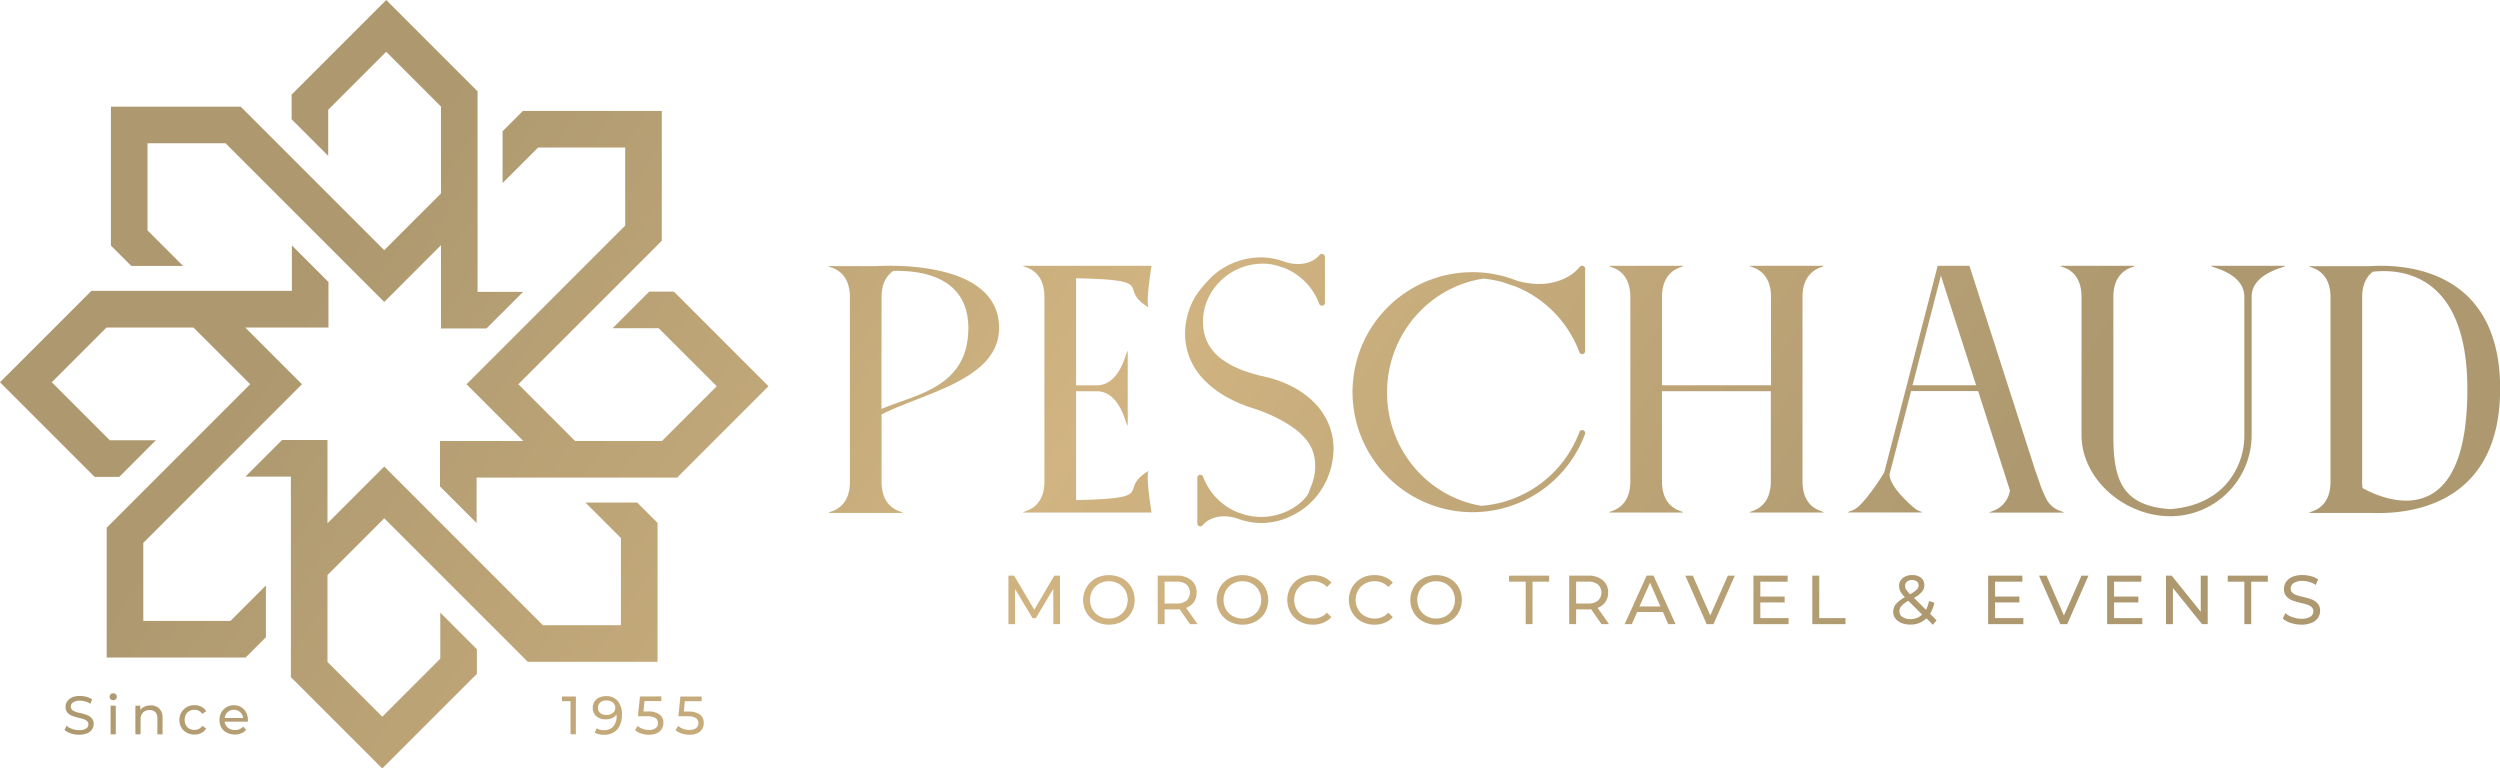 <svg id="Calque_1" data-name="Calque 1" xmlns="http://www.w3.org/2000/svg" xmlns:xlink="http://www.w3.org/1999/xlink" viewBox="0 0 964.78 296.56"><defs><style>.cls-1{fill:url(#Dégradé_sans_nom_2);}.cls-2{fill:url(#Dégradé_sans_nom_2-2);}.cls-3{fill:url(#Dégradé_sans_nom_2-3);}.cls-4{fill:url(#Dégradé_sans_nom_2-4);}.cls-5{fill:url(#Dégradé_sans_nom_2-5);}.cls-6{fill:url(#Dégradé_sans_nom_2-6);}.cls-7{fill:url(#Dégradé_sans_nom_2-7);}.cls-8{fill:url(#Dégradé_sans_nom_2-8);}.cls-9{fill:url(#Dégradé_sans_nom_41);}.cls-10{fill:url(#Dégradé_sans_nom_41-2);}.cls-11{fill:url(#Dégradé_sans_nom_41-3);}.cls-12{fill:url(#Dégradé_sans_nom_41-4);}.cls-13{fill:url(#Dégradé_sans_nom_41-5);}.cls-14{fill:url(#Dégradé_sans_nom_41-6);}.cls-15{fill:url(#Dégradé_sans_nom_41-7);}.cls-16{fill:url(#Dégradé_sans_nom_41-8);}.cls-17{fill:url(#Dégradé_sans_nom_41-9);}.cls-18{fill:url(#Dégradé_sans_nom_41-10);}.cls-19{fill:url(#Dégradé_sans_nom_41-11);}.cls-20{fill:url(#Dégradé_sans_nom_41-12);}.cls-21{fill:url(#Dégradé_sans_nom_41-13);}.cls-22{fill:url(#Dégradé_sans_nom_41-14);}.cls-23{fill:url(#Dégradé_sans_nom_41-15);}.cls-24{fill:url(#Dégradé_sans_nom_41-16);}.cls-25{fill:url(#Dégradé_sans_nom_41-17);}.cls-26{fill:url(#Dégradé_sans_nom_41-18);}.cls-27{fill:url(#Dégradé_sans_nom_41-19);}.cls-28{fill:url(#Dégradé_sans_nom_41-20);}.cls-29{fill:url(#Dégradé_sans_nom_41-21);}.cls-30{fill:url(#Dégradé_sans_nom_41-22);}.cls-31{fill:url(#Dégradé_sans_nom_41-23);}.cls-32{fill:url(#Dégradé_sans_nom_41-24);}.cls-33{fill:url(#Dégradé_sans_nom_41-25);}.cls-34{fill:url(#Dégradé_sans_nom_41-26);}.cls-35{fill:url(#Dégradé_sans_nom_41-27);}.cls-36{fill:url(#Dégradé_sans_nom_41-28);}.cls-37{fill:url(#Dégradé_sans_nom_41-29);}.cls-38{fill:url(#Dégradé_sans_nom_41-30);}.cls-39{fill:url(#Dégradé_sans_nom_41-31);}.cls-40{fill:url(#Dégradé_sans_nom_41-32);}.cls-41{fill:url(#Dégradé_sans_nom_41-33);}</style><linearGradient id="Dégradé_sans_nom_2" x1="367.8" y1="271.05" x2="867.79" y2="598.91" gradientUnits="userSpaceOnUse"><stop offset="0" stop-color="#ad986f"/><stop offset="0.47" stop-color="#d1b481"/><stop offset="1" stop-color="#ad986f"/></linearGradient><linearGradient id="Dégradé_sans_nom_2-2" x1="391.05" y1="235.61" x2="891.03" y2="563.47" xlink:href="#Dégradé_sans_nom_2"/><linearGradient id="Dégradé_sans_nom_2-3" x1="411" y1="205.17" x2="910.99" y2="533.03" xlink:href="#Dégradé_sans_nom_2"/><linearGradient id="Dégradé_sans_nom_2-4" x1="440.11" y1="160.79" x2="940.09" y2="488.65" xlink:href="#Dégradé_sans_nom_2"/><linearGradient id="Dégradé_sans_nom_2-5" x1="464.05" y1="124.28" x2="964.03" y2="452.14" xlink:href="#Dégradé_sans_nom_2"/><linearGradient id="Dégradé_sans_nom_2-6" x1="486.36" y1="90.25" x2="986.35" y2="418.11" xlink:href="#Dégradé_sans_nom_2"/><linearGradient id="Dégradé_sans_nom_2-7" x1="521.49" y1="36.68" x2="1021.48" y2="364.54" xlink:href="#Dégradé_sans_nom_2"/><linearGradient id="Dégradé_sans_nom_2-8" x1="539.47" y1="9.26" x2="1039.46" y2="337.12" xlink:href="#Dégradé_sans_nom_2"/><linearGradient id="Dégradé_sans_nom_41" x1="73.03" y1="178.93" x2="573.02" y2="506.79" gradientUnits="userSpaceOnUse"><stop offset="0" stop-color="#ad986f"/><stop offset="0.53" stop-color="#d1b481"/><stop offset="1" stop-color="#ad986f"/></linearGradient><linearGradient id="Dégradé_sans_nom_41-2" x1="277.3" y1="409.06" x2="777.29" y2="736.92" xlink:href="#Dégradé_sans_nom_41"/><linearGradient id="Dégradé_sans_nom_41-3" x1="282.7" y1="400.83" x2="782.69" y2="728.69" xlink:href="#Dégradé_sans_nom_41"/><linearGradient id="Dégradé_sans_nom_41-4" x1="287.4" y1="393.67" x2="787.38" y2="721.53" xlink:href="#Dégradé_sans_nom_41"/><linearGradient id="Dégradé_sans_nom_41-5" x1="216.34" y1="502.04" x2="716.32" y2="829.89" xlink:href="#Dégradé_sans_nom_41"/><linearGradient id="Dégradé_sans_nom_41-6" x1="220.45" y1="495.76" x2="720.44" y2="823.62" xlink:href="#Dégradé_sans_nom_41"/><linearGradient id="Dégradé_sans_nom_41-7" x1="223.18" y1="491.59" x2="723.17" y2="819.45" xlink:href="#Dégradé_sans_nom_41"/><linearGradient id="Dégradé_sans_nom_41-8" x1="228.87" y1="482.93" x2="728.85" y2="810.79" xlink:href="#Dégradé_sans_nom_41"/><linearGradient id="Dégradé_sans_nom_41-9" x1="233.47" y1="475.92" x2="733.45" y2="803.77" xlink:href="#Dégradé_sans_nom_41"/><linearGradient id="Dégradé_sans_nom_41-10" x1="139.62" y1="77.39" x2="639.6" y2="405.25" xlink:href="#Dégradé_sans_nom_41"/><linearGradient id="Dégradé_sans_nom_41-11" x1="76.35" y1="173.87" x2="576.34" y2="501.73" xlink:href="#Dégradé_sans_nom_41"/><linearGradient id="Dégradé_sans_nom_41-12" x1="79.81" y1="168.6" x2="579.79" y2="496.45" xlink:href="#Dégradé_sans_nom_41"/><linearGradient id="Dégradé_sans_nom_41-13" x1="143.08" y1="72.11" x2="643.06" y2="399.97" xlink:href="#Dégradé_sans_nom_41"/><linearGradient id="Dégradé_sans_nom_41-14" x1="146.97" y1="66.17" x2="646.96" y2="394.03" xlink:href="#Dégradé_sans_nom_41"/><linearGradient id="Dégradé_sans_nom_41-15" x1="356.25" y1="288.67" x2="856.24" y2="616.53" xlink:href="#Dégradé_sans_nom_41"/><linearGradient id="Dégradé_sans_nom_41-16" x1="363.49" y1="277.64" x2="863.47" y2="605.49" xlink:href="#Dégradé_sans_nom_41"/><linearGradient id="Dégradé_sans_nom_41-17" x1="371.74" y1="265.04" x2="871.73" y2="592.9" xlink:href="#Dégradé_sans_nom_41"/><linearGradient id="Dégradé_sans_nom_41-18" x1="379.92" y1="252.57" x2="879.91" y2="580.43" xlink:href="#Dégradé_sans_nom_41"/><linearGradient id="Dégradé_sans_nom_41-19" x1="387.06" y1="241.68" x2="887.05" y2="569.54" xlink:href="#Dégradé_sans_nom_41"/><linearGradient id="Dégradé_sans_nom_41-20" x1="394.22" y1="230.76" x2="894.21" y2="558.62" xlink:href="#Dégradé_sans_nom_41"/><linearGradient id="Dégradé_sans_nom_41-21" x1="205.37" y1="-22.88" x2="705.35" y2="304.98" xlink:href="#Dégradé_sans_nom_41"/><linearGradient id="Dégradé_sans_nom_41-22" x1="411.23" y1="204.82" x2="911.22" y2="532.68" xlink:href="#Dégradé_sans_nom_41"/><linearGradient id="Dégradé_sans_nom_41-23" x1="417.78" y1="194.84" x2="917.76" y2="522.7" xlink:href="#Dégradé_sans_nom_41"/><linearGradient id="Dégradé_sans_nom_41-24" x1="226.64" y1="-55.32" x2="726.63" y2="272.54" xlink:href="#Dégradé_sans_nom_41"/><linearGradient id="Dégradé_sans_nom_41-25" x1="232.42" y1="-64.13" x2="732.4" y2="263.73" xlink:href="#Dégradé_sans_nom_41"/><linearGradient id="Dégradé_sans_nom_41-26" x1="237.67" y1="-72.14" x2="737.65" y2="255.72" xlink:href="#Dégradé_sans_nom_41"/><linearGradient id="Dégradé_sans_nom_41-27" x1="449.18" y1="146.95" x2="949.17" y2="474.81" xlink:href="#Dégradé_sans_nom_41"/><linearGradient id="Dégradé_sans_nom_41-28" x1="259.66" y1="-105.67" x2="759.64" y2="222.19" xlink:href="#Dégradé_sans_nom_41"/><linearGradient id="Dégradé_sans_nom_41-29" x1="267.68" y1="-117.91" x2="767.67" y2="209.95" xlink:href="#Dégradé_sans_nom_41"/><linearGradient id="Dégradé_sans_nom_41-30" x1="273.46" y1="-126.73" x2="773.45" y2="201.13" xlink:href="#Dégradé_sans_nom_41"/><linearGradient id="Dégradé_sans_nom_41-31" x1="280.73" y1="-137.81" x2="780.71" y2="190.05" xlink:href="#Dégradé_sans_nom_41"/><linearGradient id="Dégradé_sans_nom_41-32" x1="288.77" y1="-150.06" x2="788.75" y2="177.8" xlink:href="#Dégradé_sans_nom_41"/><linearGradient id="Dégradé_sans_nom_41-33" x1="494.66" y1="77.59" x2="994.65" y2="405.45" xlink:href="#Dégradé_sans_nom_41"/></defs><path class="cls-1" d="M540.81,350.41c0-5.59,2.22-8.57,4.58-10.16l1,0c10.74-.07,27.91,2.82,27.91,22.06,0,23.15-20.69,25.67-33.53,31.24Zm1.64-12.11c-2,0-3,.09-3.62.13H521.68a3.83,3.83,0,0,0-1.32.08v0a5.4,5.4,0,0,0,1.24.5c3,1,7,3.84,7,11.38v71.31c0,7.54-4,10.34-7,11.38a4.91,4.91,0,0,0-1.24.5v0a3.83,3.83,0,0,0,1.32.08h26.07c1.77,0,1.73,0,.07-.6-3-1-7-3.84-7-11.38V395.67c15.94-8.25,45.36-13.32,45.35-33.39,0-21.63-29.36-24-42.23-24l-1.48,0" transform="translate(-200.61 -235.72)"/><path class="cls-2" d="M643.85,417.45a2.61,2.61,0,0,1,.28-.17.35.35,0,0,0-.28.17m.28-62.92-.28-.17a.37.37,0,0,0,.28.17m-28.27-16.24H596.73c-1.77,0-1.73,0-.07.6,3,1,7,3.83,7,11.38v71.27c0,7.54-4,10.33-7,11.37-1.66.58-1.7.61.07.61H645s-2.35-14.36-1.12-16.07c-12.59,7.46,4.42,10.58-28,11.26v-42h7.95c7.55,0,10.35,9,11.38,12,.58,1.66.6,1.7.6-.06V372.51c0-1.76,0-1.72-.6-.08-1,3-3.83,12-11.38,12h-7.95V343.1c32.41.68,15.4,3.79,28,11.26-1.23-1.71,1.12-16.07,1.12-16.07Z" transform="translate(-200.61 -235.72)"/><path class="cls-3" d="M710.37,333.77a1.21,1.21,0,0,0-.58.41,8.87,8.87,0,0,1-3.57,2.53c-2.11.88-5.2,1.41-9.49.16-.65-.25-1.33-.48-2-.68l-.42-.15h-.13a25.68,25.68,0,0,0-6.91-1,26.07,26.07,0,0,0-5.12.51A26.66,26.66,0,0,0,677,337a27.19,27.19,0,0,0-8.64,5.44,46,46,0,0,0-6.22,7.32A28.31,28.31,0,0,0,658,362.9a25.35,25.35,0,0,0,1.63,10.7,27,27,0,0,0,5.72,8.79,38,38,0,0,0,8.61,6.54,51.73,51.73,0,0,0,10.31,4.37,66,66,0,0,1,7.87,3.1l1.34.66a48.24,48.24,0,0,1,5.76,3.4,25,25,0,0,1,5.61,5.11A15.17,15.17,0,0,1,708,413a20.22,20.22,0,0,1-.9,9c-.18.53-.39,1.08-.63,1.63-.87,2-.63,2.58-2.45,4.57a20.88,20.88,0,0,1-2.14,2,23.7,23.7,0,0,1-21.25,4.05c-.78-.3-1.53-.55-2.25-.76a23.86,23.86,0,0,1-13.49-13.82,1.15,1.15,0,0,0-1.08-.74,1.14,1.14,0,0,0-1.14,1.14v17.65a1.14,1.14,0,0,0,2.06.68,8.86,8.86,0,0,1,3.58-2.53c2.1-.88,5.2-1.41,9.48-.16.66.25,1.33.48,2,.68.15.06.28.09.43.16h.13a25.69,25.69,0,0,0,6.92,1,26,26,0,0,0,12.21-3,27.18,27.18,0,0,0,6.45-4.38,28.27,28.27,0,0,0,5.17-6.41c.35-.59.66-1.19,1-1.78a30.27,30.27,0,0,0,3-10.48,24.79,24.79,0,0,0-1.37-11.18,26.1,26.1,0,0,0-6-9.31,32.69,32.69,0,0,0-7.28-5.47c-.56-.32-1.13-.62-1.71-.91a44.65,44.65,0,0,0-10-3.53,59.76,59.76,0,0,1-8.86-2.6,32.65,32.65,0,0,1-7.35-3.86,18.62,18.62,0,0,1-5.2-5.44,16.9,16.9,0,0,1-2.41-7.79,21.36,21.36,0,0,1,1.24-8.93,22.36,22.36,0,0,1,1-2.26,22.72,22.72,0,0,1,3.67-5.29,23.28,23.28,0,0,1,16.5-7.45q.87,0,1.77,0a24,24,0,0,1,4.87.89c.77.29,1.52.55,2.24.75a23.87,23.87,0,0,1,13.5,13.83,1.14,1.14,0,0,0,2.21-.4V334.85a1.13,1.13,0,0,0-1.14-1.13,1.27,1.27,0,0,0-.34,0" transform="translate(-200.61 -235.72)"/><path class="cls-4" d="M810.8,338.34a1.17,1.17,0,0,0-.57.4,17,17,0,0,1-6.83,4.87c-3.94,1.65-9.66,2.62-17.45.43-1.41-.57-2.85-1.05-4.31-1.48l-.43-.16h-.14a46.27,46.27,0,0,0-50.18,71.1c.22.32.46.64.68.95l.29.4c.41.55.83,1.08,1.26,1.61l.07.08c.35.42.7.84,1.08,1.24a46.26,46.26,0,0,0,78-14.54,1.09,1.09,0,0,0,.07-.4,1.14,1.14,0,0,0-.75-1.07,1,1,0,0,0-.4-.07,1.16,1.16,0,0,0-1.07.74,44,44,0,0,1-37.88,28.48c-20.65-3.46-36.35-21.76-36.35-43.74,0-22.25,16.09-40.72,37.17-43.94a45.1,45.1,0,0,1,7.88,1.48c1.49.59,2.92,1.07,4.3,1.47a43.93,43.93,0,0,1,24.88,25.47,1.17,1.17,0,0,0,1.07.73,1.15,1.15,0,0,0,1.15-1.14V339.43a1.14,1.14,0,0,0-1.15-1.14,1,1,0,0,0-.34,0" transform="translate(-200.61 -235.72)"/><path class="cls-5" d="M896.28,338.29H877.14c-1.76,0-1.73,0-.08.6,3,1,7,3.83,7,11.38V384.4H842V350.27c0-7.55,4-10.34,7-11.38,1.65-.57,1.68-.6-.07-.6H822.84c-1.76,0-1.73,0-.07.6,3,1,7,3.83,7,11.38v71.27c0,7.54-4,10.33-7,11.37-1.66.58-1.69.61.07.61h26.08c1.75,0,1.72,0,.07-.61-3-1-7-3.83-7-11.37V386.69h42v34.85c0,7.54-4,10.33-7,11.37-1.65.58-1.68.61.08.61h26.08c1.76,0,1.72,0,.07-.61-3-1-7-3.83-7-11.37V350.27c0-7.55,4.05-10.34,7-11.38,1.65-.57,1.69-.6-.07-.6Z" transform="translate(-200.61 -235.72)"/><path class="cls-6" d="M949.62,342.1l13.6,42.3H938.68Zm-1.23-3.81L927.77,418a80.81,80.81,0,0,1-7.45,10.54c-2.27,2.71-3.6,3.72-5.35,4.33s-1.69.61.07.61h26.08c1.76,0,1.72,0,.06-.61-1.23-.43-3.38-2.39-5.31-4.32-5.08-5.08-6.07-8.18-6.07-9.85l.38-1.48.07-.11h0l7.88-30.46H964L976.27,425a10,10,0,0,1-6.68,7.94c-1.66.58-1.7.61.06.61h26.08c1.76,0,1.72,0,.07-.61a9.68,9.68,0,0,1-5.31-4.32,46,46,0,0,1-2.91-7L986,417.15h0l-25.36-78.86Z" transform="translate(-200.61 -235.72)"/><path class="cls-7" d="M1068.19,338.29h-13c-1.77,0-1.73,0-.08.6,3,1,11.62,3.83,11.62,11.38v4.38h0v49a28.39,28.39,0,0,1-7.35,19.25c-4.55,4.91-11.42,8.56-21.27,9.31-9.44-.63-14.69-3.6-17.76-8-3.46-5-4.17-12.26-4.17-20.53V350.27c0-7.55,4.06-10.34,7-11.38,1.66-.57,1.69-.6-.07-.6H997c-1.75,0-1.72,0-.06.6,3,1,6.95,3.83,6.95,11.38v53.24c0,17.39,16.85,31.43,34.24,31.43v0a32.11,32.11,0,0,0,3.82-.24h.07a31.35,31.35,0,0,0,27.52-31.16V354.65h0v-4.38c0-7.55,8.74-10.34,11.7-11.38,1.66-.57,1.69-.6-.07-.6Z" transform="translate(-200.61 -235.72)"/><path class="cls-8" d="M1112.34,424.07a17.92,17.92,0,0,1-.15-2.39V350.42c0-5.22,1.94-8.17,4.12-9.83a37.39,37.39,0,0,1,4.34-.25c12.36.06,32.14,6.29,32.14,45.58,0,35.05-12.38,43-23.63,43-7.35,0-14.21-3.4-16.82-4.85m2.78-85.63h-22.06c-1.77,0-1.73,0-.08.6,3,1,7,3.83,7,11.38v71.26c0,7.55-4,10.34-7,11.38-1.65.57-1.69.6.08.6H1116c13.46.54,49.44-2.28,49.44-47.93,0-42.11-30.62-47.42-45.93-47.44-1.69,0-3.09.06-4.34.15" transform="translate(-200.61 -235.72)"/><polygon class="cls-9" points="216.87 268.79 216.87 270.6 220.17 270.6 220.17 283.38 222.23 283.38 222.23 268.79 216.87 268.79"/><path class="cls-10" d="M432.27,510.91a2.56,2.56,0,0,1-.89-2.05,2.62,2.62,0,0,1,.88-2.06,3.41,3.41,0,0,1,2.33-.77,4.22,4.22,0,0,1,1.89.39,2.82,2.82,0,0,1,1.18,1,2.47,2.47,0,0,1,.41,1.4,2.51,2.51,0,0,1-.43,1.44,2.93,2.93,0,0,1-1.2,1,3.92,3.92,0,0,1-1.75.37,3.62,3.62,0,0,1-2.42-.76m-.4-6a4.58,4.58,0,0,0-1.84,1.62,4.33,4.33,0,0,0-.67,2.42,4.14,4.14,0,0,0,2.4,3.87,5.82,5.82,0,0,0,2.58.55,6.17,6.17,0,0,0,2.48-.49,4,4,0,0,0,1.73-1.44V512a5.83,5.83,0,0,1-1.29,4.09,4.54,4.54,0,0,1-3.55,1.41,5.11,5.11,0,0,1-2.81-.69l-.79,1.62a5.27,5.27,0,0,0,1.62.64,8.6,8.6,0,0,0,2,.22,7.08,7.08,0,0,0,3.61-.89,6,6,0,0,0,2.42-2.6,9.27,9.27,0,0,0,.86-4.16,8.12,8.12,0,0,0-1.59-5.37,5.59,5.59,0,0,0-4.54-1.9,6,6,0,0,0-2.63.57" transform="translate(-200.61 -235.72)"/><path class="cls-11" d="M447.57,504.51l-.77,7.62h3.31a6.38,6.38,0,0,1,3.42.68,2.25,2.25,0,0,1,1,2,2.29,2.29,0,0,1-.9,1.91,4.17,4.17,0,0,1-2.56.7,7,7,0,0,1-2.46-.43,5.42,5.42,0,0,1-1.91-1.14l-1,1.65a6.54,6.54,0,0,0,2.38,1.31,9.51,9.51,0,0,0,3,.46,7.09,7.09,0,0,0,3.05-.59A4.07,4.07,0,0,0,456,517a4.36,4.36,0,0,0,.62-2.32,3.92,3.92,0,0,0-1.46-3.22,7.37,7.37,0,0,0-4.6-1.18h-1.62l.39-4h6.49v-1.81Z" transform="translate(-200.61 -235.72)"/><path class="cls-12" d="M463.18,504.51l-.77,7.62h3.31a6.4,6.4,0,0,1,3.42.68,2.46,2.46,0,0,1,.08,3.9,4.06,4.06,0,0,1-2.54.7,7,7,0,0,1-2.46-.43,5.33,5.33,0,0,1-1.91-1.14l-1,1.65a6.58,6.58,0,0,0,2.37,1.31,9.62,9.62,0,0,0,3,.46,7.09,7.09,0,0,0,3.05-.59,4.21,4.21,0,0,0,1.86-1.63,4.54,4.54,0,0,0,.61-2.32,3.9,3.9,0,0,0-1.47-3.22,7.34,7.34,0,0,0-4.59-1.18h-1.63l.39-4h6.49v-1.81Z" transform="translate(-200.61 -235.72)"/><path class="cls-13" d="M228.39,504.9a4.16,4.16,0,0,0-1.85,1.51,3.65,3.65,0,0,0-.62,2.1,3.25,3.25,0,0,0,.71,2.22,4.32,4.32,0,0,0,1.74,1.21,19.85,19.85,0,0,0,2.65.8c.87.21,1.55.39,2,.56a3.39,3.39,0,0,1,1.21.72,1.6,1.6,0,0,1,.49,1.22,1.9,1.9,0,0,1-.9,1.64,4.92,4.92,0,0,1-2.71.61,7.86,7.86,0,0,1-2.67-.47,6.39,6.39,0,0,1-2.14-1.22l-.77,1.63a6.62,6.62,0,0,0,2.41,1.32,9.93,9.93,0,0,0,3.17.51,7.8,7.8,0,0,0,3.13-.55,4.23,4.23,0,0,0,1.9-1.5,3.77,3.77,0,0,0,.62-2.1,3.16,3.16,0,0,0-.72-2.19,4.56,4.56,0,0,0-1.72-1.21,21.45,21.45,0,0,0-2.64-.79,16.7,16.7,0,0,1-2-.55,3.24,3.24,0,0,1-1.24-.73,1.57,1.57,0,0,1-.51-1.21,2,2,0,0,1,.89-1.67,4.51,4.51,0,0,1,2.66-.65,7.38,7.38,0,0,1,2,.31,7.19,7.19,0,0,1,2,.88l.69-1.67a7,7,0,0,0-2.15-1,10,10,0,0,0-2.54-.33,7.72,7.72,0,0,0-3.11.56" transform="translate(-200.61 -235.72)"/><path class="cls-14" d="M243.29,519.1h2V508.05h-2Zm0-15.39a1.25,1.25,0,0,0-.39.92,1.27,1.27,0,0,0,.39.93,1.35,1.35,0,0,0,1,.37,1.28,1.28,0,0,0,1-.39,1.27,1.27,0,0,0,.39-1,1.17,1.17,0,0,0-.39-.9,1.34,1.34,0,0,0-1-.37,1.29,1.29,0,0,0-1,.39" transform="translate(-200.61 -235.72)"/><path class="cls-15" d="M256.41,508.4a3.88,3.88,0,0,0-1.63,1.32v-1.67h-1.92V519.1h2v-5.69a3.67,3.67,0,0,1,.94-2.72,3.39,3.39,0,0,1,2.56-.95,2.91,2.91,0,0,1,2.21.81,3.41,3.41,0,0,1,.77,2.42v6.13h2v-6.36a4.85,4.85,0,0,0-1.24-3.58,4.58,4.58,0,0,0-3.35-1.22,5.81,5.81,0,0,0-2.34.46" transform="translate(-200.61 -235.72)"/><path class="cls-16" d="M272.67,508.66a5.14,5.14,0,0,0-2.07,2,5.53,5.53,0,0,0-.76,2.9,5.59,5.59,0,0,0,.76,2.91,5.27,5.27,0,0,0,2.07,2,6.06,6.06,0,0,0,3,.73,5.58,5.58,0,0,0,2.68-.62,4.33,4.33,0,0,0,1.82-1.75l-1.51-1a3.51,3.51,0,0,1-1.3,1.19,3.71,3.71,0,0,1-1.71.39,4,4,0,0,1-1.95-.48,3.42,3.42,0,0,1-1.35-1.37,4.49,4.49,0,0,1,0-4.08,3.46,3.46,0,0,1,1.35-1.36,4,4,0,0,1,1.95-.49,3.72,3.72,0,0,1,1.71.4,3.51,3.51,0,0,1,1.3,1.19l1.51-1a4.22,4.22,0,0,0-1.82-1.75,5.81,5.81,0,0,0-2.68-.61,6.16,6.16,0,0,0-3,.72" transform="translate(-200.61 -235.72)"/><path class="cls-17" d="M288.46,510.51a3.46,3.46,0,0,1,2.4-.87,3.41,3.41,0,0,1,2.41.88,3.53,3.53,0,0,1,1.14,2.28h-7.09a3.6,3.6,0,0,1,1.14-2.29m-.44-1.85a5.2,5.2,0,0,0-2,2,6.22,6.22,0,0,0,0,5.81,5.09,5.09,0,0,0,2.1,2,7,7,0,0,0,5.59.26,4.81,4.81,0,0,0,1.86-1.33l-1.09-1.3a4.1,4.1,0,0,1-3.2,1.34,4.2,4.2,0,0,1-2.72-.89,3.52,3.52,0,0,1-1.28-2.34h9c0-.25,0-.46,0-.6a6.14,6.14,0,0,0-.7-3,5.1,5.1,0,0,0-1.94-2,5.54,5.54,0,0,0-2.83-.72,5.63,5.63,0,0,0-2.84.72" transform="translate(-200.61 -235.72)"/><polygon class="cls-18" points="149.05 0 139.06 9.99 126.66 22.39 112.53 36.52 112.53 41.17 112.53 46.02 117.77 51.26 121.81 55.3 126.66 60.14 126.66 55.3 126.66 42.37 127.85 41.17 149.05 19.98 170.18 41.11 170.18 74.65 148.28 96.55 107.03 55.3 92.9 41.17 72.92 41.17 56.93 41.17 42.8 41.17 42.8 55.3 42.8 74.8 42.8 94.77 50.66 102.62 70.64 102.62 56.93 88.91 56.93 55.3 87.05 55.3 138.3 106.54 148.28 116.53 158.27 106.54 170.18 94.63 170.18 112.64 170.18 117.54 170.18 118.45 170.18 126.76 178.5 126.76 187.73 126.76 201.86 112.64 184.3 112.64 184.3 80.5 184.3 62.87 184.3 55.23 184.3 35.26 170.18 21.14 159.03 9.99 149.05 0"/><polygon class="cls-19" points="112.64 112.26 80.5 112.26 62.87 112.26 55.23 112.26 35.26 112.26 21.14 126.39 9.99 137.53 0 147.52 9.99 157.51 22.39 169.91 36.52 184.04 41.17 184.04 46.02 184.04 51.26 178.8 55.3 174.75 60.14 169.91 55.3 169.91 42.37 169.91 41.17 168.72 19.98 147.52 41.11 126.39 74.65 126.39 96.55 148.28 55.3 189.53 41.17 203.66 41.17 223.64 41.17 239.63 41.17 253.76 55.3 253.76 74.8 253.76 94.77 253.76 102.62 245.91 102.62 225.93 88.92 239.63 55.3 239.63 55.3 209.51 106.54 158.27 116.53 148.28 106.54 138.3 94.63 126.39 112.64 126.39 117.54 126.39 118.45 126.39 126.76 126.39 126.76 118.07 126.76 108.83 112.64 94.71 112.64 112.26"/><polygon class="cls-20" points="118.07 169.81 108.83 169.81 94.71 183.92 112.26 183.92 112.26 216.06 112.26 233.7 112.26 241.33 112.26 261.31 126.38 275.43 137.53 286.58 147.52 296.56 157.5 286.58 169.91 274.17 184.04 260.05 184.04 255.39 184.04 250.55 178.79 245.31 174.75 241.27 169.91 236.42 169.91 241.27 169.91 254.19 168.72 255.39 147.52 276.59 126.38 255.46 126.38 221.92 148.28 200.02 189.54 241.27 203.66 255.39 223.64 255.39 239.63 255.39 253.76 255.39 253.76 241.27 253.76 221.77 253.76 201.8 245.91 193.94 225.93 193.94 239.63 207.65 239.63 241.27 209.51 241.27 158.27 190.02 148.28 180.04 138.3 190.02 126.38 201.94 126.38 183.92 126.38 179.02 126.38 178.12 126.38 169.81 118.07 169.81"/><polygon class="cls-21" points="241.27 42.8 221.77 42.8 201.8 42.8 193.95 50.66 193.95 70.64 207.65 56.94 241.27 56.94 241.27 87.06 190.02 138.3 180.04 148.28 190.02 158.27 201.94 170.18 183.93 170.18 179.02 170.18 178.12 170.18 169.8 170.18 169.8 178.5 169.8 187.73 183.93 201.86 183.93 184.31 216.06 184.31 233.69 184.31 241.33 184.31 261.31 184.31 275.43 170.18 286.58 159.03 296.56 149.05 286.58 139.06 274.17 126.66 260.05 112.53 255.4 112.53 250.55 112.53 245.31 117.77 241.27 121.81 236.42 126.66 241.27 126.66 254.2 126.66 255.4 127.86 276.59 149.05 255.46 170.18 221.92 170.18 200.02 148.28 241.27 107.03 255.4 92.9 255.4 72.92 255.4 56.94 255.4 42.8 241.27 42.8"/><polygon class="cls-22" points="406.86 222.15 399.15 235.3 391.35 222.15 389.16 222.15 389.16 240.86 391.72 240.86 391.72 227.3 398.49 238.58 399.72 238.58 406.48 227.23 406.51 240.86 409.08 240.86 409.05 222.15 406.86 222.15"/><path class="cls-23" d="M624.83,473.48a6.83,6.83,0,0,1-2.62-2.58,7.58,7.58,0,0,1,0-7.35,6.93,6.93,0,0,1,2.62-2.59,7.56,7.56,0,0,1,3.73-.93,7.34,7.34,0,0,1,3.7.93,6.88,6.88,0,0,1,2.6,2.59,7.58,7.58,0,0,1,0,7.35,6.78,6.78,0,0,1-2.6,2.58,7.25,7.25,0,0,1-3.7.94,7.46,7.46,0,0,1-3.73-.94m-1.37-14.59a9.67,9.67,0,0,0-3.58,13.22,9.18,9.18,0,0,0,3.58,3.44,11,11,0,0,0,10.19,0,9.06,9.06,0,0,0,3.55-3.42,10,10,0,0,0,0-9.82,9.27,9.27,0,0,0-3.55-3.42,11.17,11.17,0,0,0-10.19,0" transform="translate(-200.61 -235.72)"/><path class="cls-24" d="M650.05,460.19h4.55a6,6,0,0,1,3.88,1.08,4.31,4.31,0,0,1,0,6.25,6,6,0,0,1-3.88,1.1h-4.55Zm-2.66-2.33v18.72h2.66v-5.69h4.63c.29,0,.68,0,1.18-.05l4,5.74h2.91l-4.44-6.28a6.1,6.1,0,0,0,3-2.22,6.3,6.3,0,0,0,1.07-3.69,5.86,5.86,0,0,0-2.08-4.78,8.64,8.64,0,0,0-5.73-1.75Z" transform="translate(-200.61 -235.72)"/><path class="cls-25" d="M676.35,473.48a6.74,6.74,0,0,1-2.61-2.58,7.58,7.58,0,0,1,0-7.35,6.84,6.84,0,0,1,2.61-2.59,7.57,7.57,0,0,1,3.74-.93,7.39,7.39,0,0,1,3.7.93,6.92,6.92,0,0,1,2.59,2.59,7.58,7.58,0,0,1,0,7.35,6.83,6.83,0,0,1-2.59,2.58,7.3,7.3,0,0,1-3.7.94,7.47,7.47,0,0,1-3.74-.94M675,458.89a9.23,9.23,0,0,0-3.57,3.44,9.85,9.85,0,0,0,0,9.78,9,9,0,0,0,3.57,3.44,11,11,0,0,0,10.18,0,9.08,9.08,0,0,0,3.56-3.42,10,10,0,0,0,0-9.82,9.29,9.29,0,0,0-3.56-3.42,11.15,11.15,0,0,0-10.18,0" transform="translate(-200.61 -235.72)"/><path class="cls-26" d="M702.22,458.89a9.34,9.34,0,0,0-3.55,3.42,10.06,10.06,0,0,0,0,9.82,9.1,9.1,0,0,0,3.54,3.42,10.35,10.35,0,0,0,5.07,1.25,10.54,10.54,0,0,0,4-.76,8.19,8.19,0,0,0,3.12-2.19l-1.74-1.68a7,7,0,0,1-5.27,2.25,7.56,7.56,0,0,1-3.77-.94A6.73,6.73,0,0,1,701,470.9a7.58,7.58,0,0,1,0-7.35,6.82,6.82,0,0,1,2.63-2.59,7.66,7.66,0,0,1,3.77-.93,7,7,0,0,1,5.27,2.22l1.74-1.69a8.51,8.51,0,0,0-3.1-2.18,10.85,10.85,0,0,0-4-.72,10.52,10.52,0,0,0-5.08,1.23" transform="translate(-200.61 -235.72)"/><path class="cls-27" d="M726,458.89a9.2,9.2,0,0,0-3.55,3.42,9.92,9.92,0,0,0,0,9.82,9,9,0,0,0,3.54,3.42A10.29,10.29,0,0,0,731,476.8a10.5,10.5,0,0,0,4-.76,8,8,0,0,0,3.12-2.19l-1.74-1.68a7,7,0,0,1-5.27,2.25,7.59,7.59,0,0,1-3.77-.94,6.63,6.63,0,0,1-2.62-2.58,7.51,7.51,0,0,1,0-7.35,6.73,6.73,0,0,1,2.62-2.59,7.69,7.69,0,0,1,3.77-.93,7,7,0,0,1,5.27,2.22l1.74-1.69a8.39,8.39,0,0,0-3.11-2.18,10.74,10.74,0,0,0-4-.72,10.49,10.49,0,0,0-5.08,1.23" transform="translate(-200.61 -235.72)"/><path class="cls-28" d="M751.12,473.48a6.66,6.66,0,0,1-2.63-2.58,7.65,7.65,0,0,1,0-7.35,6.75,6.75,0,0,1,2.63-2.59,7.5,7.5,0,0,1,3.72-.93,7.41,7.41,0,0,1,3.71.93,7,7,0,0,1,2.59,2.59,7.58,7.58,0,0,1,0,7.35,6.9,6.9,0,0,1-2.59,2.58,7.31,7.31,0,0,1-3.71.94,7.4,7.4,0,0,1-3.72-.94m-1.38-14.59a9.23,9.23,0,0,0-3.57,3.44,9.85,9.85,0,0,0,0,9.78,9,9,0,0,0,3.57,3.44,11,11,0,0,0,10.19,0,9.12,9.12,0,0,0,3.55-3.42,10.06,10.06,0,0,0,0-9.82,9.34,9.34,0,0,0-3.55-3.42,11.17,11.17,0,0,0-10.19,0" transform="translate(-200.61 -235.72)"/><polygon class="cls-29" points="582.36 222.15 582.36 224.48 588.78 224.48 588.78 240.86 591.42 240.86 591.42 224.48 597.84 224.48 597.84 222.15 582.36 222.15"/><path class="cls-30" d="M808.85,460.19h4.54a6,6,0,0,1,3.88,1.08,4.31,4.31,0,0,1,0,6.25,6,6,0,0,1-3.88,1.1h-4.54Zm-2.67-2.33v18.72h2.67v-5.69h4.63c.28,0,.67,0,1.17-.05l4,5.74h2.91l-4.43-6.28a6.12,6.12,0,0,0,3-2.22,6.23,6.23,0,0,0,1.08-3.69,5.86,5.86,0,0,0-2.09-4.78,8.63,8.63,0,0,0-5.72-1.75Z" transform="translate(-200.61 -235.72)"/><path class="cls-31" d="M837.38,460.59l4,9.17h-8.08Zm-1.31-2.73-8.48,18.72h2.76l2.06-4.68h9.94l2.06,4.68h2.81l-8.5-18.72Z" transform="translate(-200.61 -235.72)"/><polygon class="cls-32" points="666.8 222.15 660.01 237.52 653.27 222.15 650.38 222.15 658.62 240.86 661.26 240.86 669.48 222.15 666.8 222.15"/><polygon class="cls-33" points="676.67 222.15 676.67 240.86 690.25 240.86 690.25 238.53 679.33 238.53 679.33 232.49 688.72 232.49 688.72 230.22 679.33 230.22 679.33 224.48 689.87 224.48 689.87 222.15 676.67 222.15"/><polygon class="cls-34" points="699.39 222.15 699.39 240.86 712.2 240.86 712.2 238.53 702.06 238.53 702.06 222.15 699.39 222.15"/><path class="cls-35" d="M934.77,473.83a2.57,2.57,0,0,1-1.16-2.17,3.17,3.17,0,0,1,.76-2.07,9.53,9.53,0,0,1,2.69-2l5.32,5.3a6.28,6.28,0,0,1-4.57,1.76,5.16,5.16,0,0,1-3-.83m1.39-10.59a2.82,2.82,0,0,1-.38-1.39,2.08,2.08,0,0,1,.71-1.65,2.86,2.86,0,0,1,2-.62,2.71,2.71,0,0,1,1.83.56,1.86,1.86,0,0,1,.66,1.5,2.36,2.36,0,0,1-.71,1.63,12.28,12.28,0,0,1-2.56,1.79,10.48,10.48,0,0,1-1.51-1.82m-1.39-4.39a3.78,3.78,0,0,0-1.37,3.06,4.51,4.51,0,0,0,.51,2.06,9.54,9.54,0,0,0,1.73,2.21,12.6,12.6,0,0,0-3.49,2.71,4.76,4.76,0,0,0-1,3,4.12,4.12,0,0,0,.84,2.53,5.43,5.43,0,0,0,2.34,1.72,8.8,8.8,0,0,0,3.37.62,8.61,8.61,0,0,0,6.25-2.41l2.49,2.49,1.44-1.71-2.51-2.52a12.72,12.72,0,0,0,1.64-4.27l-2.06-.68a11.66,11.66,0,0,1-1.16,3.4l-4.62-4.6a11.22,11.22,0,0,0,3.06-2.35,3.88,3.88,0,0,0,.92-2.54,3.48,3.48,0,0,0-1.26-2.86,5.13,5.13,0,0,0-3.39-1.05,5.59,5.59,0,0,0-3.68,1.15" transform="translate(-200.61 -235.72)"/><polygon class="cls-36" points="767.25 222.15 767.25 240.86 780.83 240.86 780.83 238.53 769.92 238.53 769.92 232.49 779.31 232.49 779.31 230.22 769.92 230.22 769.92 224.48 780.46 224.48 780.46 222.15 767.25 222.15"/><polygon class="cls-37" points="803.29 222.15 796.5 237.52 789.76 222.15 786.87 222.15 795.11 240.86 797.76 240.86 805.97 222.15 803.29 222.15"/><polygon class="cls-38" points="813.16 222.15 813.16 240.86 826.74 240.86 826.74 238.53 815.84 238.53 815.84 232.49 825.22 232.49 825.22 230.22 815.84 230.22 815.84 224.48 826.37 224.48 826.37 222.15 813.16 222.15"/><polygon class="cls-39" points="849.3 222.15 849.3 236.1 838.08 222.15 835.88 222.15 835.88 240.86 838.56 240.86 838.56 226.91 849.79 240.86 851.98 240.86 851.98 222.15 849.3 222.15"/><polygon class="cls-40" points="859.71 222.15 859.71 224.48 866.13 224.48 866.13 240.86 868.77 240.86 868.77 224.48 875.18 224.48 875.18 222.15 859.71 222.15"/><path class="cls-41" d="M1085.21,458.37a5.39,5.39,0,0,0-2.39,1.93,4.78,4.78,0,0,0-.79,2.7,4.16,4.16,0,0,0,.92,2.85,5.75,5.75,0,0,0,2.22,1.56,27,27,0,0,0,3.41,1c1.12.26,2,.51,2.6.71a4.32,4.32,0,0,1,1.56.93,2.09,2.09,0,0,1,.62,1.57,2.41,2.41,0,0,1-1.15,2.09,6.12,6.12,0,0,1-3.47.79,10.13,10.13,0,0,1-3.44-.6,8.38,8.38,0,0,1-2.74-1.56l-1,2.08a8.37,8.37,0,0,0,3.09,1.7,12.73,12.73,0,0,0,4.08.66,10,10,0,0,0,4-.72,5.44,5.44,0,0,0,2.44-1.92,4.89,4.89,0,0,0,.79-2.69,4.09,4.09,0,0,0-.91-2.8,5.91,5.91,0,0,0-2.21-1.56,28.19,28.19,0,0,0-3.4-1,23.5,23.5,0,0,1-2.58-.71,4.46,4.46,0,0,1-1.59-.93,2.05,2.05,0,0,1-.64-1.57,2.54,2.54,0,0,1,1.14-2.14,5.76,5.76,0,0,1,3.4-.83,9.3,9.3,0,0,1,2.62.39,9.71,9.71,0,0,1,2.52,1.14l.88-2.14a8.46,8.46,0,0,0-2.75-1.23,12.43,12.43,0,0,0-3.27-.42,9.74,9.74,0,0,0-4,.71" transform="translate(-200.61 -235.72)"/></svg>